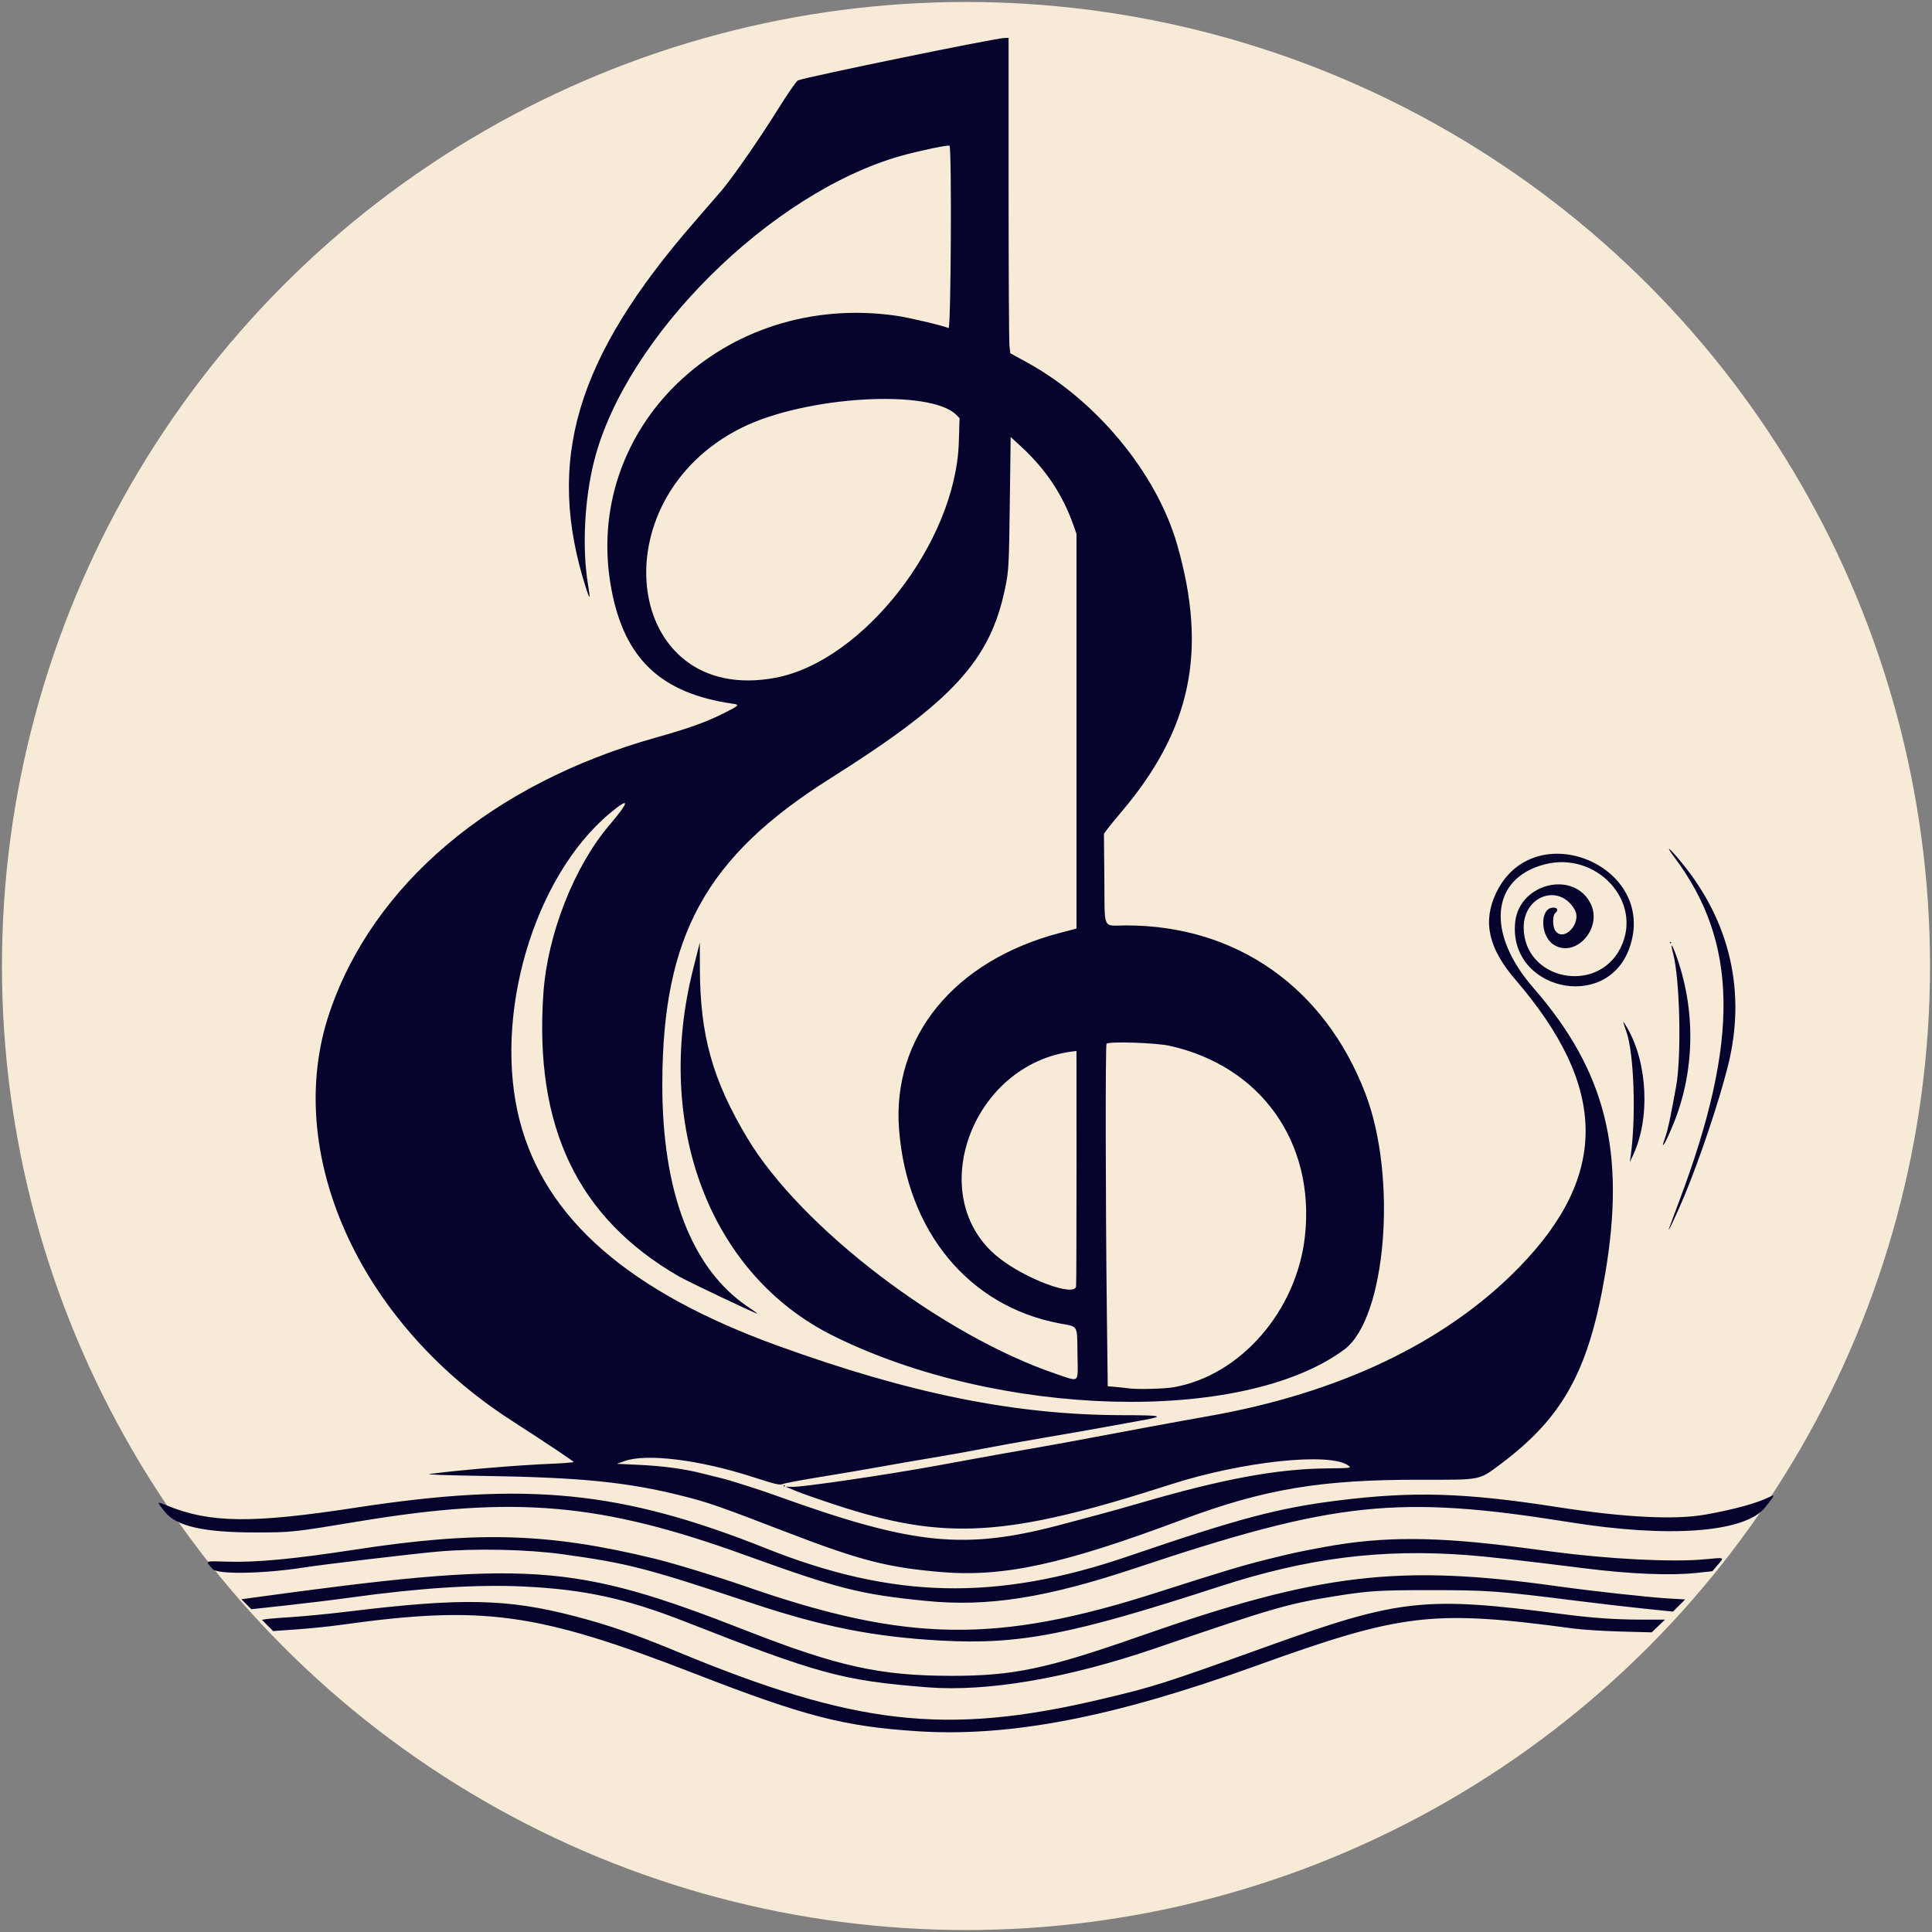 <?xml version="1.0" encoding="UTF-8" standalone="no"?>
<!-- Created with Inkscape (http://www.inkscape.org/) -->

<svg
   width="119.243mm"
   height="119.243mm"
   viewBox="0 0 119.243 119.243"
   version="1.1"
   id="svg1"
   xml:space="preserve"
   inkscape:version="1.4.2 (f4327f4, 2025-05-13)"
   sodipodi:docname="viking-treble-clef-vector.svg"
   inkscape:export-filename="viking-treble-clef-vector.png"
   inkscape:export-xdpi="10.650485"
   inkscape:export-ydpi="10.650485"
   xmlns:inkscape="http://www.inkscape.org/namespaces/inkscape"
   xmlns:sodipodi="http://sodipodi.sourceforge.net/DTD/sodipodi-0.dtd"
   xmlns="http://www.w3.org/2000/svg"
   xmlns:svg="http://www.w3.org/2000/svg"><rect x="0" y="0" width="119.243" height="119.243" fill="#808080" stroke="none"/><sodipodi:namedview
     id="namedview1"
     pagecolor="#505050"
     bordercolor="#ffffff"
     borderopacity="1"
     inkscape:showpageshadow="0"
     inkscape:pageopacity="0"
     inkscape:pagecheckerboard="1"
     inkscape:deskcolor="#505050"
     inkscape:document-units="mm"
     inkscape:zoom="0.38083965"
     inkscape:cx="1236.741"
     inkscape:cy="644.62826"
     inkscape:window-width="1920"
     inkscape:window-height="1057"
     inkscape:window-x="-8"
     inkscape:window-y="-8"
     inkscape:window-maximized="1"
     inkscape:current-layer="layer2" /><defs
     id="defs1" /><g
     inkscape:groupmode="layer"
     id="layer2"
     inkscape:label="Layer 2"
     style="display:inline;opacity:1"
     transform="translate(-1.494,-3.913)"><circle
       style="display:inline;fill:#f7ead7;fill-opacity:1;stroke:none;stroke-width:1.013;stroke-linecap:round;stroke-linejoin:round;stroke-dasharray:none;stroke-opacity:1"
       id="path1754"
       cx="61.115"
       cy="63.535"
       r="59.5" /></g><g
     inkscape:label="Layer 1"
     inkscape:groupmode="layer"
     id="layer1"
     transform="translate(-1.494,-3.913)"><path
       style="fill:#06042c;fill-opacity:1"
       d="m 58.113,110.764 c -4.503,-0.287 -6.981,-0.927 -13.716,-3.545 -9.766,-3.795 -13.083,-4.251 -21.929,-3.01 -0.652,0.091 -1.845,0.213 -2.651,0.269 l -1.465,0.103 -0.347,-0.347 -0.347,-0.347 0.289,-0.045 c 0.159,-0.025 0.898,-0.083 1.643,-0.131 0.745,-0.047 2.288,-0.199 3.429,-0.338 6.995,-0.85 9.775,-0.793 13.933,0.288 2.065,0.537 3.74,1.115 6.303,2.178 10.996,4.559 16.602,5.199 26.077,2.977 3.336,-0.782 3.905,-0.963 10.362,-3.283 8.186,-2.942 9.724,-3.111 18.213,-2.001 1.861,0.243 3.27,0.342 4.902,0.344 l 1.448,0.002 -0.411,0.392 -0.411,0.392 -1.917,-0.052 c -1.054,-0.029 -2.355,-0.111 -2.891,-0.183 -8.726,-1.174 -10.585,-0.954 -19.665,2.319 -8.773,3.163 -15.11,4.385 -20.848,4.019 z m 0.593,-2.713 c -5.191,-0.409 -6.669,-0.81 -14.944,-4.056 -3.609,-1.416 -6.185,-1.978 -9.891,-2.16 -2.904,-0.143 -6.433,0.081 -10.798,0.686 -0.985,0.136 -2.753,0.352 -3.929,0.48 l -2.139,0.232 -0.307,-0.307 -0.307,-0.307 0.373,-0.051 c 17.394,-2.393 20.031,-2.221 30.852,2.011 5.606,2.193 8.229,2.767 12.628,2.767 3.8,0 5.86,-0.435 11.629,-2.455 11.051,-3.87 15.898,-4.451 25.696,-3.081 2.156,0.301 5.655,0.687 6.887,0.759 l 1.045,0.061 -0.376,0.376 -0.376,0.376 -1.769,-0.183 c -0.973,-0.101 -2.798,-0.312 -4.055,-0.47 -5.013,-0.629 -5.565,-0.67 -9.059,-0.672 -3.287,-0.002 -3.862,0.034 -6.054,0.385 -2.837,0.454 -3.816,0.739 -10.965,3.189 -5.441,1.865 -10.407,2.716 -14.139,2.422 z m 0.889,-2.88 c -4.153,-0.227 -7.293,-0.847 -11.684,-2.307 -6.556,-2.18 -7.644,-2.461 -11.674,-3.021 -2.186,-0.304 -5.391,-0.373 -7.726,-0.166 -1.517,0.134 -7.075,0.795 -8.244,0.979 -2.465,0.389 -5.334,0.443 -5.64,0.105 -0.485,-0.536 -0.542,-0.506 0.884,-0.462 1.806,0.055 4.102,-0.161 7.888,-0.742 7.61,-1.167 11.949,-1.036 18.499,0.558 1.22,0.297 3.891,1.112 5.673,1.731 9.903,3.44 15.455,3.519 25.315,0.362 4.167,-1.334 5.256,-1.661 6.858,-2.061 1.489,-0.371 2,-0.481 3.556,-0.765 3.57,-0.652 6.827,-0.641 12.044,0.042 0.547,0.072 1.443,0.189 1.99,0.261 3.498,0.46 7.397,0.655 9.379,0.468 1.269,-0.119 1.217,-0.142 0.8,0.346 l -0.332,0.389 -0.979,0.105 c -1.606,0.173 -4.07,0.072 -6.899,-0.283 -3.697,-0.464 -5.941,-0.717 -7.197,-0.813 -5.338,-0.408 -9.918,0.169 -15.351,1.937 -9.146,2.976 -12.35,3.599 -17.161,3.336 z m -0.974,-2.452 c -4.055,-0.407 -5.365,-0.739 -11.134,-2.824 -8.922,-3.225 -14.194,-3.683 -23.876,-2.077 -4.011,0.665 -4.123,0.677 -6.35,0.678 -3.194,0.001 -4.883,-0.383 -5.59,-1.272 -0.53,-0.666 -0.532,-0.659 0.151,-0.381 2.648,1.077 5.23,1.105 11.62,0.124 10.593,-1.626 16.397,-1.05 25.332,2.512 7.85,3.13 14.224,3.267 22.374,0.479 6.825,-2.334 9.274,-2.983 13,-3.443 4.61,-0.569 7.753,-0.473 13.462,0.414 4.149,0.644 7.251,0.802 9.144,0.464 1.805,-0.322 3.26,-0.725 4.005,-1.111 0.302,-0.156 0.249,-0.046 -0.312,0.661 -1.236,1.555 -5.895,1.911 -12.075,0.92 -10.58,-1.695 -14.453,-1.287 -26.755,2.82 -5.562,1.857 -9.162,2.421 -12.996,2.036 z m 0.931,-1.782 c -3.256,-0.275 -4.992,-0.721 -9.398,-2.416 -4.306,-1.656 -4.9,-1.864 -6.477,-2.264 -3.422,-0.868 -6.318,-1.16 -12.404,-1.252 -2.228,-0.034 -3.538,-0.081 -3.26,-0.119 1.763,-0.237 5.429,-0.545 7.472,-0.628 0.78,-0.032 1.416,-0.082 1.413,-0.111 -0.005,-0.052 -1.569,-1.096 -3.89,-2.596 -9.416,-6.085 -14.08,-16.58 -11.175,-25.143 2.69,-7.931 10.035,-14.126 20.114,-16.964 2.075,-0.584 3.108,-0.954 4.207,-1.505 0.976,-0.49 1.012,-0.527 0.558,-0.593 -4.424,-0.641 -6.672,-2.762 -7.481,-7.059 -1.87,-9.932 6.938,-18.404 17.559,-16.89 0.766,0.109 2.817,0.591 3.25,0.763 0.148,0.059 0.204,-11.106 0.057,-11.253 -0.066,-0.066 -1.895,0.317 -2.988,0.624 -8.037,2.265 -16.982,11.144 -18.936,18.796 -0.608,2.381 -0.761,5.412 -0.388,7.66 0.152,0.916 0.123,0.994 -0.105,0.284 -2.545,-7.904 -0.669,-14.241 6.726,-22.722 0.693,-0.795 1.434,-1.652 1.648,-1.905 0.698,-0.829 2.355,-3.22 3.45,-4.979 0.595,-0.957 1.148,-1.755 1.242,-1.792 0.559,-0.222 12.215,-2.614 12.764,-2.62 l 0.233,-0.002 7.3e-4,9.292 c 4.1e-4,5.111 0.025,9.49 0.054,9.733 l 0.053,0.441 1.026,0.562 c 4.306,2.358 8.011,6.855 9.273,11.256 1.883,6.57 0.87,11.406 -3.461,16.511 -0.356,0.419 -0.74,0.889 -0.854,1.044 l -0.207,0.282 0.026,2.76 c 0.031,3.283 -0.15,2.898 1.358,2.898 6.797,0 12.241,3.826 14.752,10.37 1.996,5.201 1.281,13.89 -1.3,15.805 -6.254,4.638 -21.388,4.224 -31.58,-0.864 -7.559,-3.773 -11.049,-12.93 -8.614,-22.602 l 0.416,-1.651 0.004,1.58 c 0.011,4.153 0.783,6.912 2.939,10.504 3.312,5.518 12.037,12.173 19.079,14.551 1.442,0.487 1.317,0.597 1.289,-1.129 -0.032,-1.985 0.09,-1.771 -1.138,-2.006 -5.581,-1.065 -9.386,-5.676 -9.875,-11.964 -0.444,-5.712 3.402,-10.417 9.915,-12.128 l 1.036,-0.272 V 49.043 36.86 l -0.194,-0.55 c -0.659,-1.865 -1.702,-3.431 -3.212,-4.823 l -0.657,-0.606 -0.052,4.006 c -0.052,4.014 -0.066,4.261 -0.296,5.36 -0.93,4.45 -3.233,6.951 -10.796,11.718 -7.66,4.828 -10.331,9.68 -10.356,18.804 -0.018,6.725 1.818,11.492 5.327,13.83 0.325,0.217 0.569,0.394 0.541,0.394 -0.119,0 -4.315,-1.994 -4.858,-2.308 -6.248,-3.618 -8.928,-9.233 -8.348,-17.491 0.254,-3.616 1.896,-7.796 4.062,-10.343 1.284,-1.51 1.298,-1.795 0.036,-0.741 -4.711,3.936 -7.234,12.553 -5.558,18.986 1.575,6.05 6.75,10.555 15.946,13.884 8.2,2.968 14.695,4.273 21.294,4.278 2.369,0.002 2.608,0.058 1.27,0.299 -0.559,0.101 -1.678,0.304 -2.487,0.452 -0.809,0.148 -2.485,0.441 -3.725,0.651 -1.24,0.21 -2.921,0.513 -3.736,0.672 -0.815,0.159 -2.197,0.406 -3.072,0.55 -0.875,0.144 -2.304,0.391 -3.175,0.549 -0.871,0.159 -2.556,0.445 -3.743,0.637 -1.187,0.192 -2.245,0.391 -2.351,0.443 -0.161,0.079 -0.46,0.008 -1.82,-0.432 -3.309,-1.07 -6.58,-1.476 -7.936,-0.987 l -0.466,0.168 1.308,0.061 c 1.554,0.072 2.867,0.251 4.026,0.549 0.466,0.12 0.98,0.248 1.143,0.285 0.443,0.1 2.297,0.691 3.26,1.038 8.658,3.123 11.745,3.425 17.932,1.753 0.522,-0.141 1.463,-0.393 2.091,-0.559 0.629,-0.167 1.772,-0.487 2.54,-0.711 5.046,-1.473 8.416,-2.1 11.456,-2.133 1.542,-0.017 1.586,-0.022 1.397,-0.167 -1.108,-0.847 -6.527,-0.277 -10.977,1.155 -10.124,3.257 -13.898,3.488 -20.673,1.266 -1.048,-0.344 -2.172,-0.738 -2.498,-0.876 l -0.593,-0.251 0.423,0.011 c 0.637,0.017 5.725,-0.729 8.805,-1.29 0.512,-0.093 1.674,-0.306 2.582,-0.472 0.908,-0.166 2.394,-0.432 3.302,-0.589 0.908,-0.158 2.061,-0.364 2.561,-0.459 2.818,-0.535 6.865,-1.282 8.302,-1.532 8.18,-1.425 14.767,-4.567 19.286,-9.2 5.553,-5.693 5.486,-11.131 -0.221,-17.762 -1.665,-1.935 -2.032,-3.578 -1.194,-5.344 2.325,-4.895 10.058,-1.684 8.223,3.414 -1.43,3.974 -7.519,2.54 -7.037,-1.658 0.272,-2.368 3.605,-3.17 4.644,-1.118 0.781,1.541 -0.959,3.445 -2.307,2.525 -0.819,-0.559 -0.814,-2.265 0.006,-2.265 0.273,0 0.331,0.164 0.121,0.339 -0.17,0.141 -0.167,0.837 0.005,1.082 0.524,0.747 1.661,-0.476 1.2,-1.29 -0.934,-1.649 -3.154,-0.879 -3.15,1.091 0.007,3.244 4.553,4.18 5.993,1.234 1.383,-2.831 -1.492,-5.961 -4.708,-5.123 -3.321,0.865 -3.625,4.246 -0.685,7.621 4.464,5.124 5.711,10.092 4.43,17.653 -1.008,5.947 -2.59,8.838 -6.41,11.704 -1.399,1.05 -1.185,1.007 -4.988,1 -6.165,-0.011 -9.652,0.574 -14.716,2.47 -7.373,2.761 -11.031,3.553 -14.901,3.226 z M 73.945,89.53 c 4.127,-0.728 7.593,-4.727 8.092,-9.336 0.624,-5.77 -2.714,-10.471 -8.33,-11.729 -0.878,-0.197 -3.755,-0.291 -3.918,-0.129 -0.074,0.074 -0.062,9.725 0.02,16.546 l 0.055,4.588 0.559,0.052 c 0.307,0.029 0.635,0.064 0.728,0.079 0.494,0.077 2.205,0.034 2.794,-0.07 z m -6.035,-6.209 c 0.016,-0.081 0.028,-3.387 0.027,-7.345 l -0.003,-7.197 -0.212,0.026 c -6.281,0.76 -9.263,9.017 -4.595,12.726 1.654,1.315 4.653,2.437 4.783,1.789 z M 49.362,45.743 c 5.408,-1.024 11.114,-8.353 11.31,-14.526 l 0.047,-1.495 -0.205,-0.205 c -1.618,-1.618 -9.317,-1.156 -13.242,0.795 -8.97,4.459 -7.245,17.199 2.089,15.431 z m 0.496,49.876 c 0,-0.023 0.019,-0.042 0.042,-0.042 0.023,0 0.042,0.019 0.042,0.042 0,0.023 -0.019,0.042 -0.042,0.042 -0.023,0 -0.042,-0.019 -0.042,-0.042 z M 104.516,79.701 c 0.032,-0.093 0.323,-0.874 0.647,-1.736 3.706,-9.857 3.614,-15.886 -0.324,-21.138 -0.633,-0.844 -0.31,-0.601 0.469,0.353 2.98,3.649 3.965,7.975 2.843,12.488 -0.55,2.213 -1.766,5.834 -2.728,8.128 -0.48,1.143 -1.073,2.388 -0.907,1.905 z m -2.377,-4.445 c 0.34,-2.399 0.208,-6.313 -0.258,-7.647 -0.268,-0.766 -0.262,-0.789 0.06,-0.228 1.262,2.2 1.403,5.624 0.326,7.875 l -0.182,0.381 z m 1.99,-0.706 c 0,-0.016 0.073,-0.241 0.162,-0.501 0.151,-0.438 0.3,-1.143 0.651,-3.068 0.341,-1.869 0.237,-6.612 -0.179,-8.204 -0.18,-0.687 -0.107,-0.682 0.149,0.009 1.227,3.315 1.21,7.023 -0.045,10.269 -0.36,0.93 -0.738,1.696 -0.738,1.495 z m 0.423,-12.459 c 0,-0.023 0.019,-0.042 0.042,-0.042 0.023,0 0.042,0.019 0.042,0.042 0,0.023 -0.019,0.042 -0.042,0.042 -0.023,0 -0.042,-0.019 -0.042,-0.042 z"
       id="path1"
       inkscape:transform-center-x="233.43158"
       inkscape:transform-center-y="-6.2526316"
       sodipodi:nodetypes="cscsccccccssssscccccsscccssssccccssssscccssccsccssssssssscssssssscscsssssssssssssssssssscssssscssssscsscssscssscsccscssssccsssssccssccsscccsscscsssscsscssssssssssscscsssssssssssscssssssssssssssssscsssssssccssssscsssscccsscccccssccsssssscssssscscsccscsscssssssss" /></g></svg>
